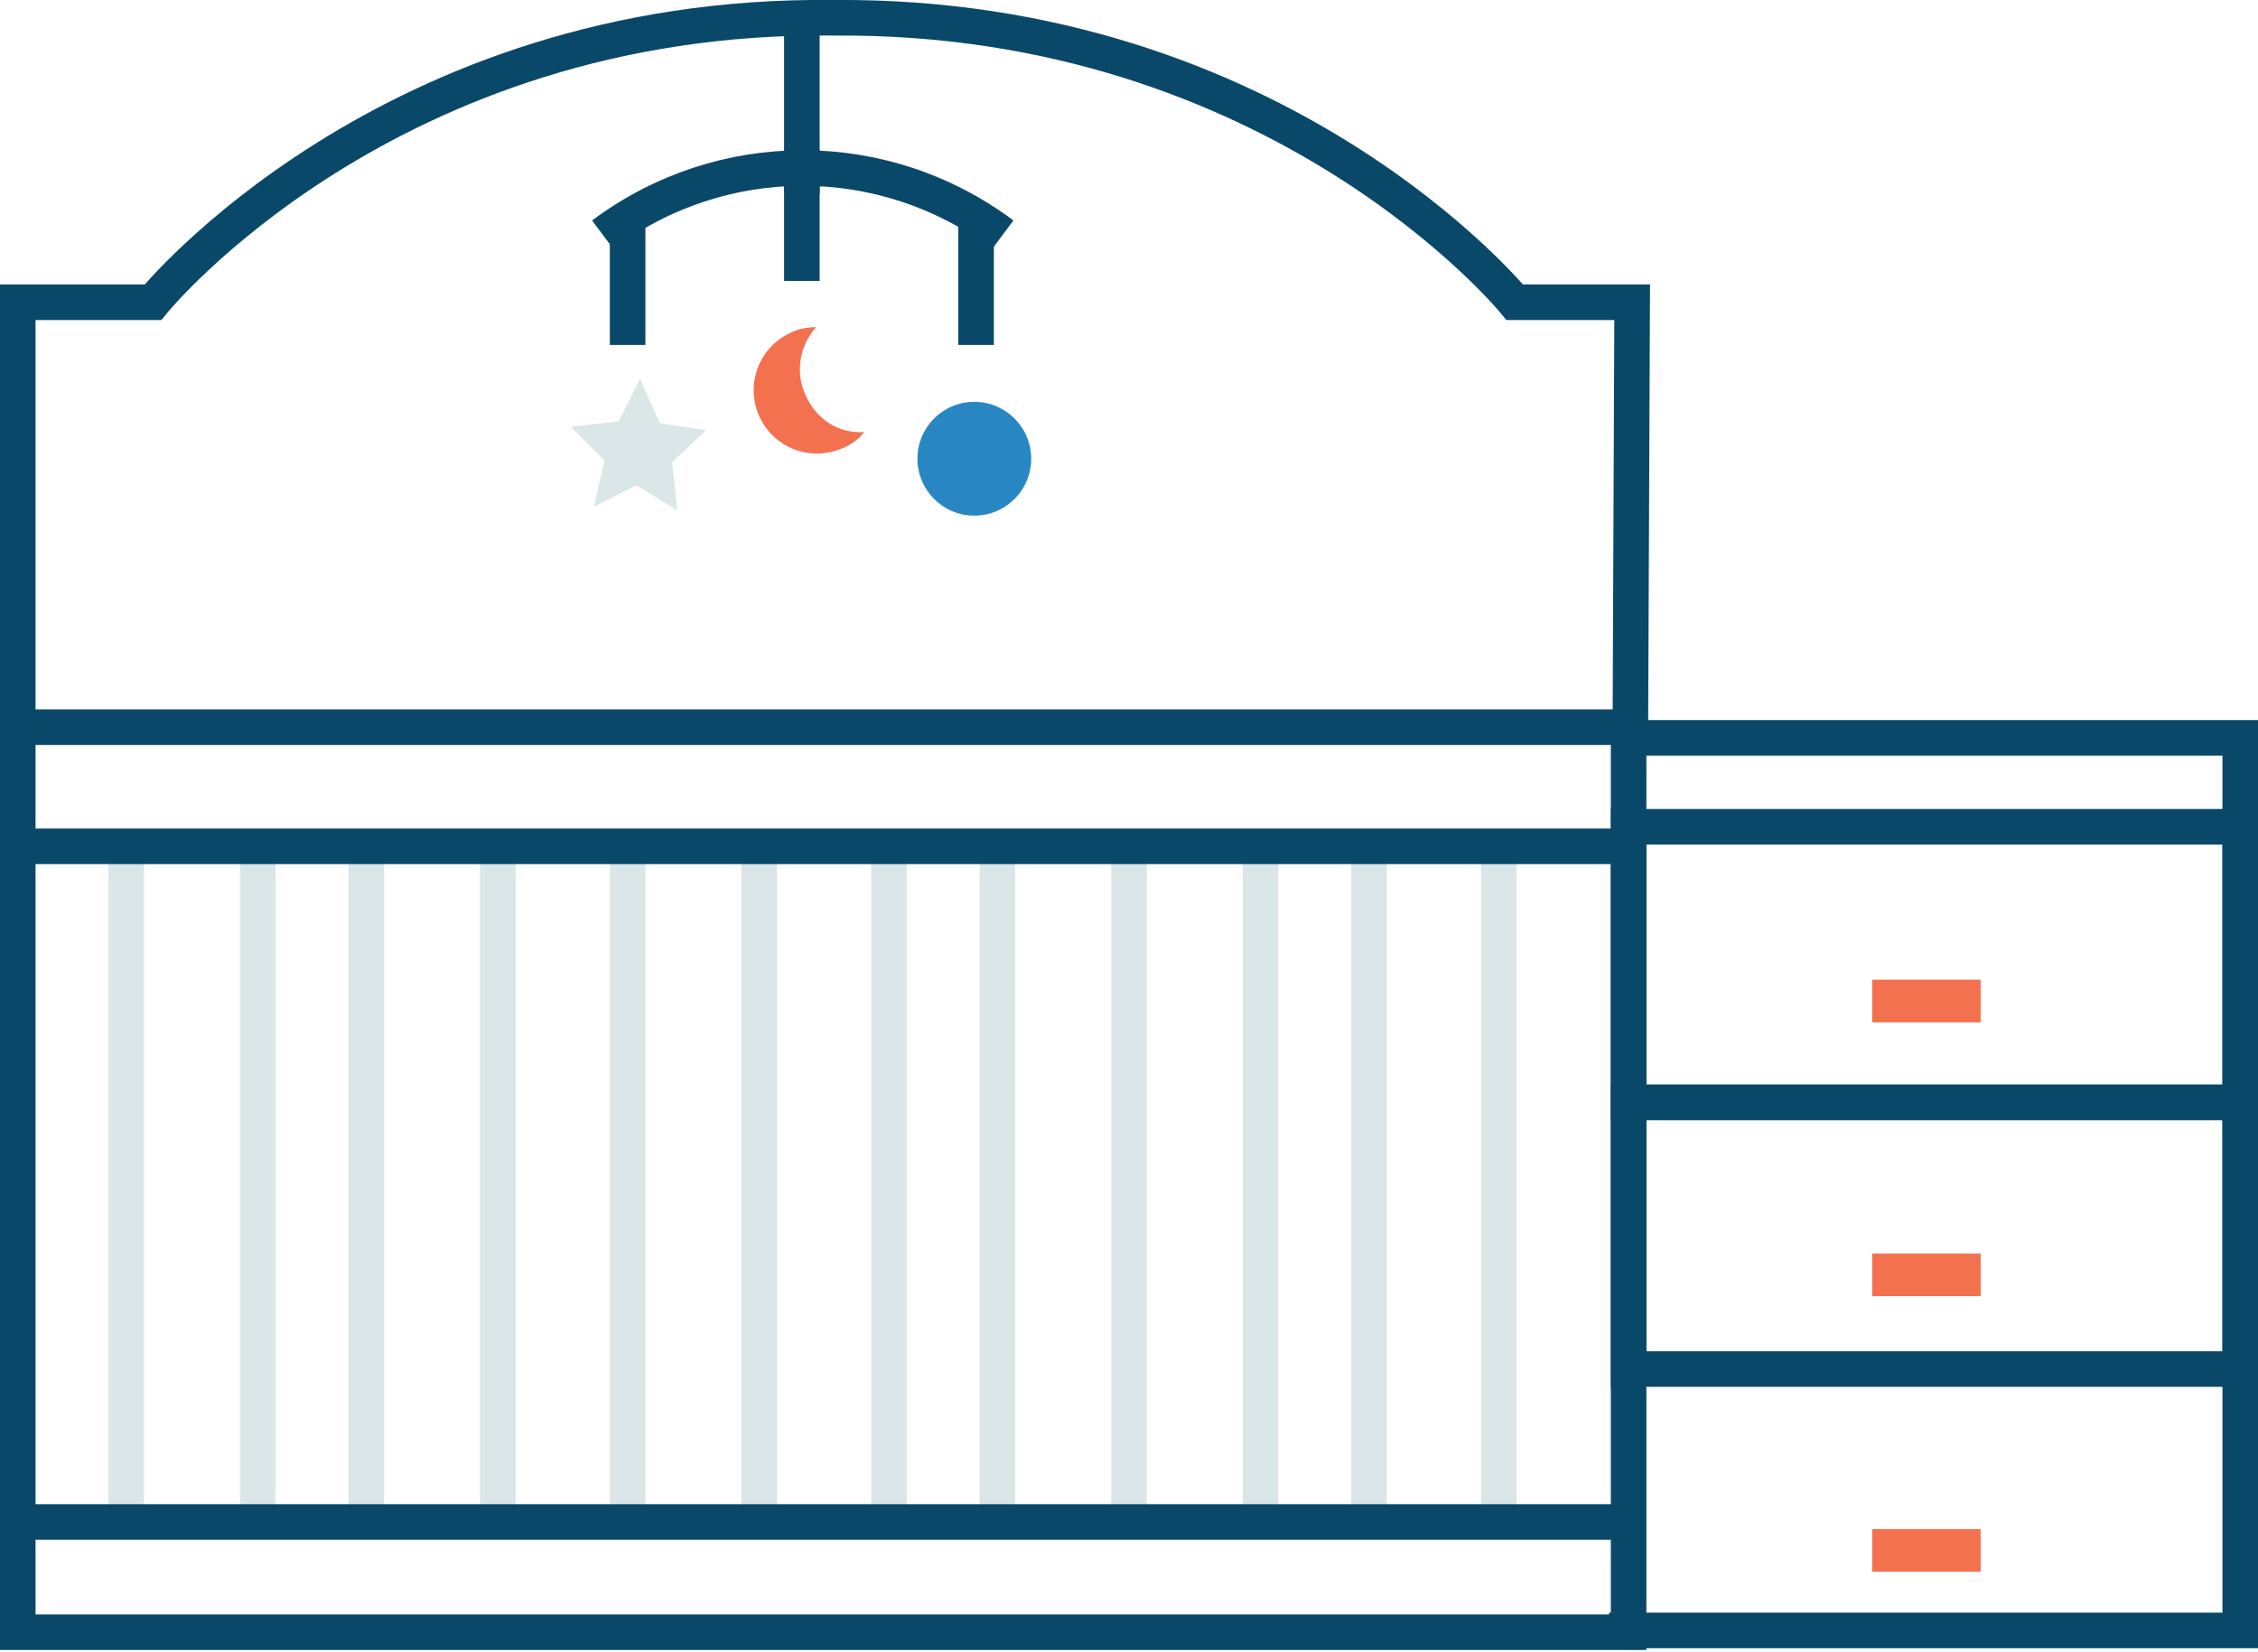 <?xml version="1.0" encoding="utf-8"?>
<!-- Generator: Adobe Illustrator 19.0.0, SVG Export Plug-In . SVG Version: 6.00 Build 0)  -->
<svg version="1.1" id="Layer_1" xmlns="http://www.w3.org/2000/svg" xmlns:xlink="http://www.w3.org/1999/xlink" x="0px" y="0px"
	 viewBox="-218.5 350.6 127 92.9" style="enable-background:new -218.5 350.6 127 92.9;" xml:space="preserve">
<style type="text/css">
	.st0{fill:none;stroke:#DAE6E8;stroke-width:2;stroke-miterlimit:10;}
	.st1{fill:none;stroke:#0A486A;stroke-width:2;stroke-miterlimit:10;}
	.st2{fill:#F3714E;}
	.st3{fill:#DAE6E8;}
	.st4{fill:#2887C2;}
</style>
<g id="XMLID_141_">
	<line id="XMLID_267_" class="st0" x1="-211.4" y1="398.2" x2="-211.4" y2="436.2"/>
	<line id="XMLID_268_" class="st0" x1="-204" y1="398.2" x2="-204" y2="436.2"/>
	<line id="XMLID_269_" class="st0" x1="-197.9" y1="398.2" x2="-197.9" y2="436.2"/>
	<line id="XMLID_270_" class="st0" x1="-190.5" y1="398.2" x2="-190.5" y2="436.2"/>
	<line id="XMLID_271_" class="st0" x1="-183.2" y1="398.2" x2="-183.2" y2="436.2"/>
	<line id="XMLID_272_" class="st0" x1="-175.8" y1="398.2" x2="-175.8" y2="436.2"/>
	<line id="XMLID_143_" class="st0" x1="-168.5" y1="398.2" x2="-168.5" y2="436.2"/>
	<line id="XMLID_144_" class="st0" x1="-162.4" y1="398.2" x2="-162.4" y2="436.2"/>
	<line id="XMLID_145_" class="st0" x1="-155" y1="398.2" x2="-155" y2="436.2"/>
	<line id="XMLID_146_" class="st0" x1="-147.6" y1="398.2" x2="-147.6" y2="436.2"/>
	<line id="XMLID_147_" class="st0" x1="-141.5" y1="398.2" x2="-141.5" y2="436.2"/>
	<line id="XMLID_148_" class="st0" x1="-134.2" y1="398.2" x2="-134.2" y2="436.2"/>
	<rect id="XMLID_263_" x="-217.5" y="391.5" class="st1" width="90.6" height="50.9"/>
	<line id="XMLID_265_" class="st1" x1="-217.5" y1="398.2" x2="-126.8" y2="398.2"/>
	<line id="XMLID_266_" class="st1" x1="-217.5" y1="436.2" x2="-126.8" y2="436.2"/>
	<rect id="XMLID_154_" x="-126.9" y="397.1" class="st1" width="34.4" height="15.5"/>
	<rect id="XMLID_158_" x="-126.9" y="412.6" class="st1" width="34.4" height="15"/>
	<polyline id="XMLID_159_" class="st1" points="-128,442.3 -92.5,442.3 -92.5,392.1 -126.8,392.1 	"/>
	<rect id="XMLID_160_" x="-113.2" y="405.7" class="st2" width="6.1" height="2.4"/>
	<rect id="XMLID_206_" x="-113.2" y="421.1" class="st2" width="6.1" height="2.4"/>
	<rect id="XMLID_162_" x="-113.2" y="436.6" class="st2" width="6.1" height="2.4"/>
	<path id="XMLID_264_" class="st1" d="M-217.5,392.1v-24.5h7.6c0,0,13.2-16.3,38.3-16c25.1-0.2,38.3,16,38.3,16h6.6l-0.1,23.8"/>
	<path id="XMLID_275_" class="st2" d="M-173.2,372.8c-0.6-1.3-0.3-2.8,0.6-3.8c-0.5,0-1,0.1-1.4,0.3c-1.8,0.8-2.6,2.9-1.8,4.7
		c0.8,1.8,2.9,2.6,4.7,1.8c0.5-0.2,0.9-0.5,1.2-0.9C-171.3,375-172.6,374.2-173.2,372.8z"/>
	<polygon id="XMLID_161_" class="st3" points="-181.4,374.4 -178.8,374.8 -180.7,376.6 -180.4,379.3 -182.7,377.9 -185.1,379.1 
		-184.5,376.5 -186.4,374.6 -183.7,374.3 -182.5,371.9 	"/>
	<circle id="XMLID_273_" class="st4" cx="-163.7" cy="376.4" r="3.2"/>
	<line id="XMLID_277_" class="st1" x1="-173.4" y1="351.7" x2="-173.4" y2="361.5"/>
	<g id="XMLID_278_">
		<path id="XMLID_9_" class="st1" d="M-184.6,363.8c6.7-5,15.8-5,22.5,0"/>
	</g>
	<line id="XMLID_276_" class="st1" x1="-183.2" y1="362.7" x2="-183.2" y2="370"/>
	<line id="XMLID_165_" class="st1" x1="-163.6" y1="362.7" x2="-163.6" y2="370"/>
	<line id="XMLID_164_" class="st1" x1="-173.4" y1="359" x2="-173.4" y2="366.4"/>
</g>
</svg>
